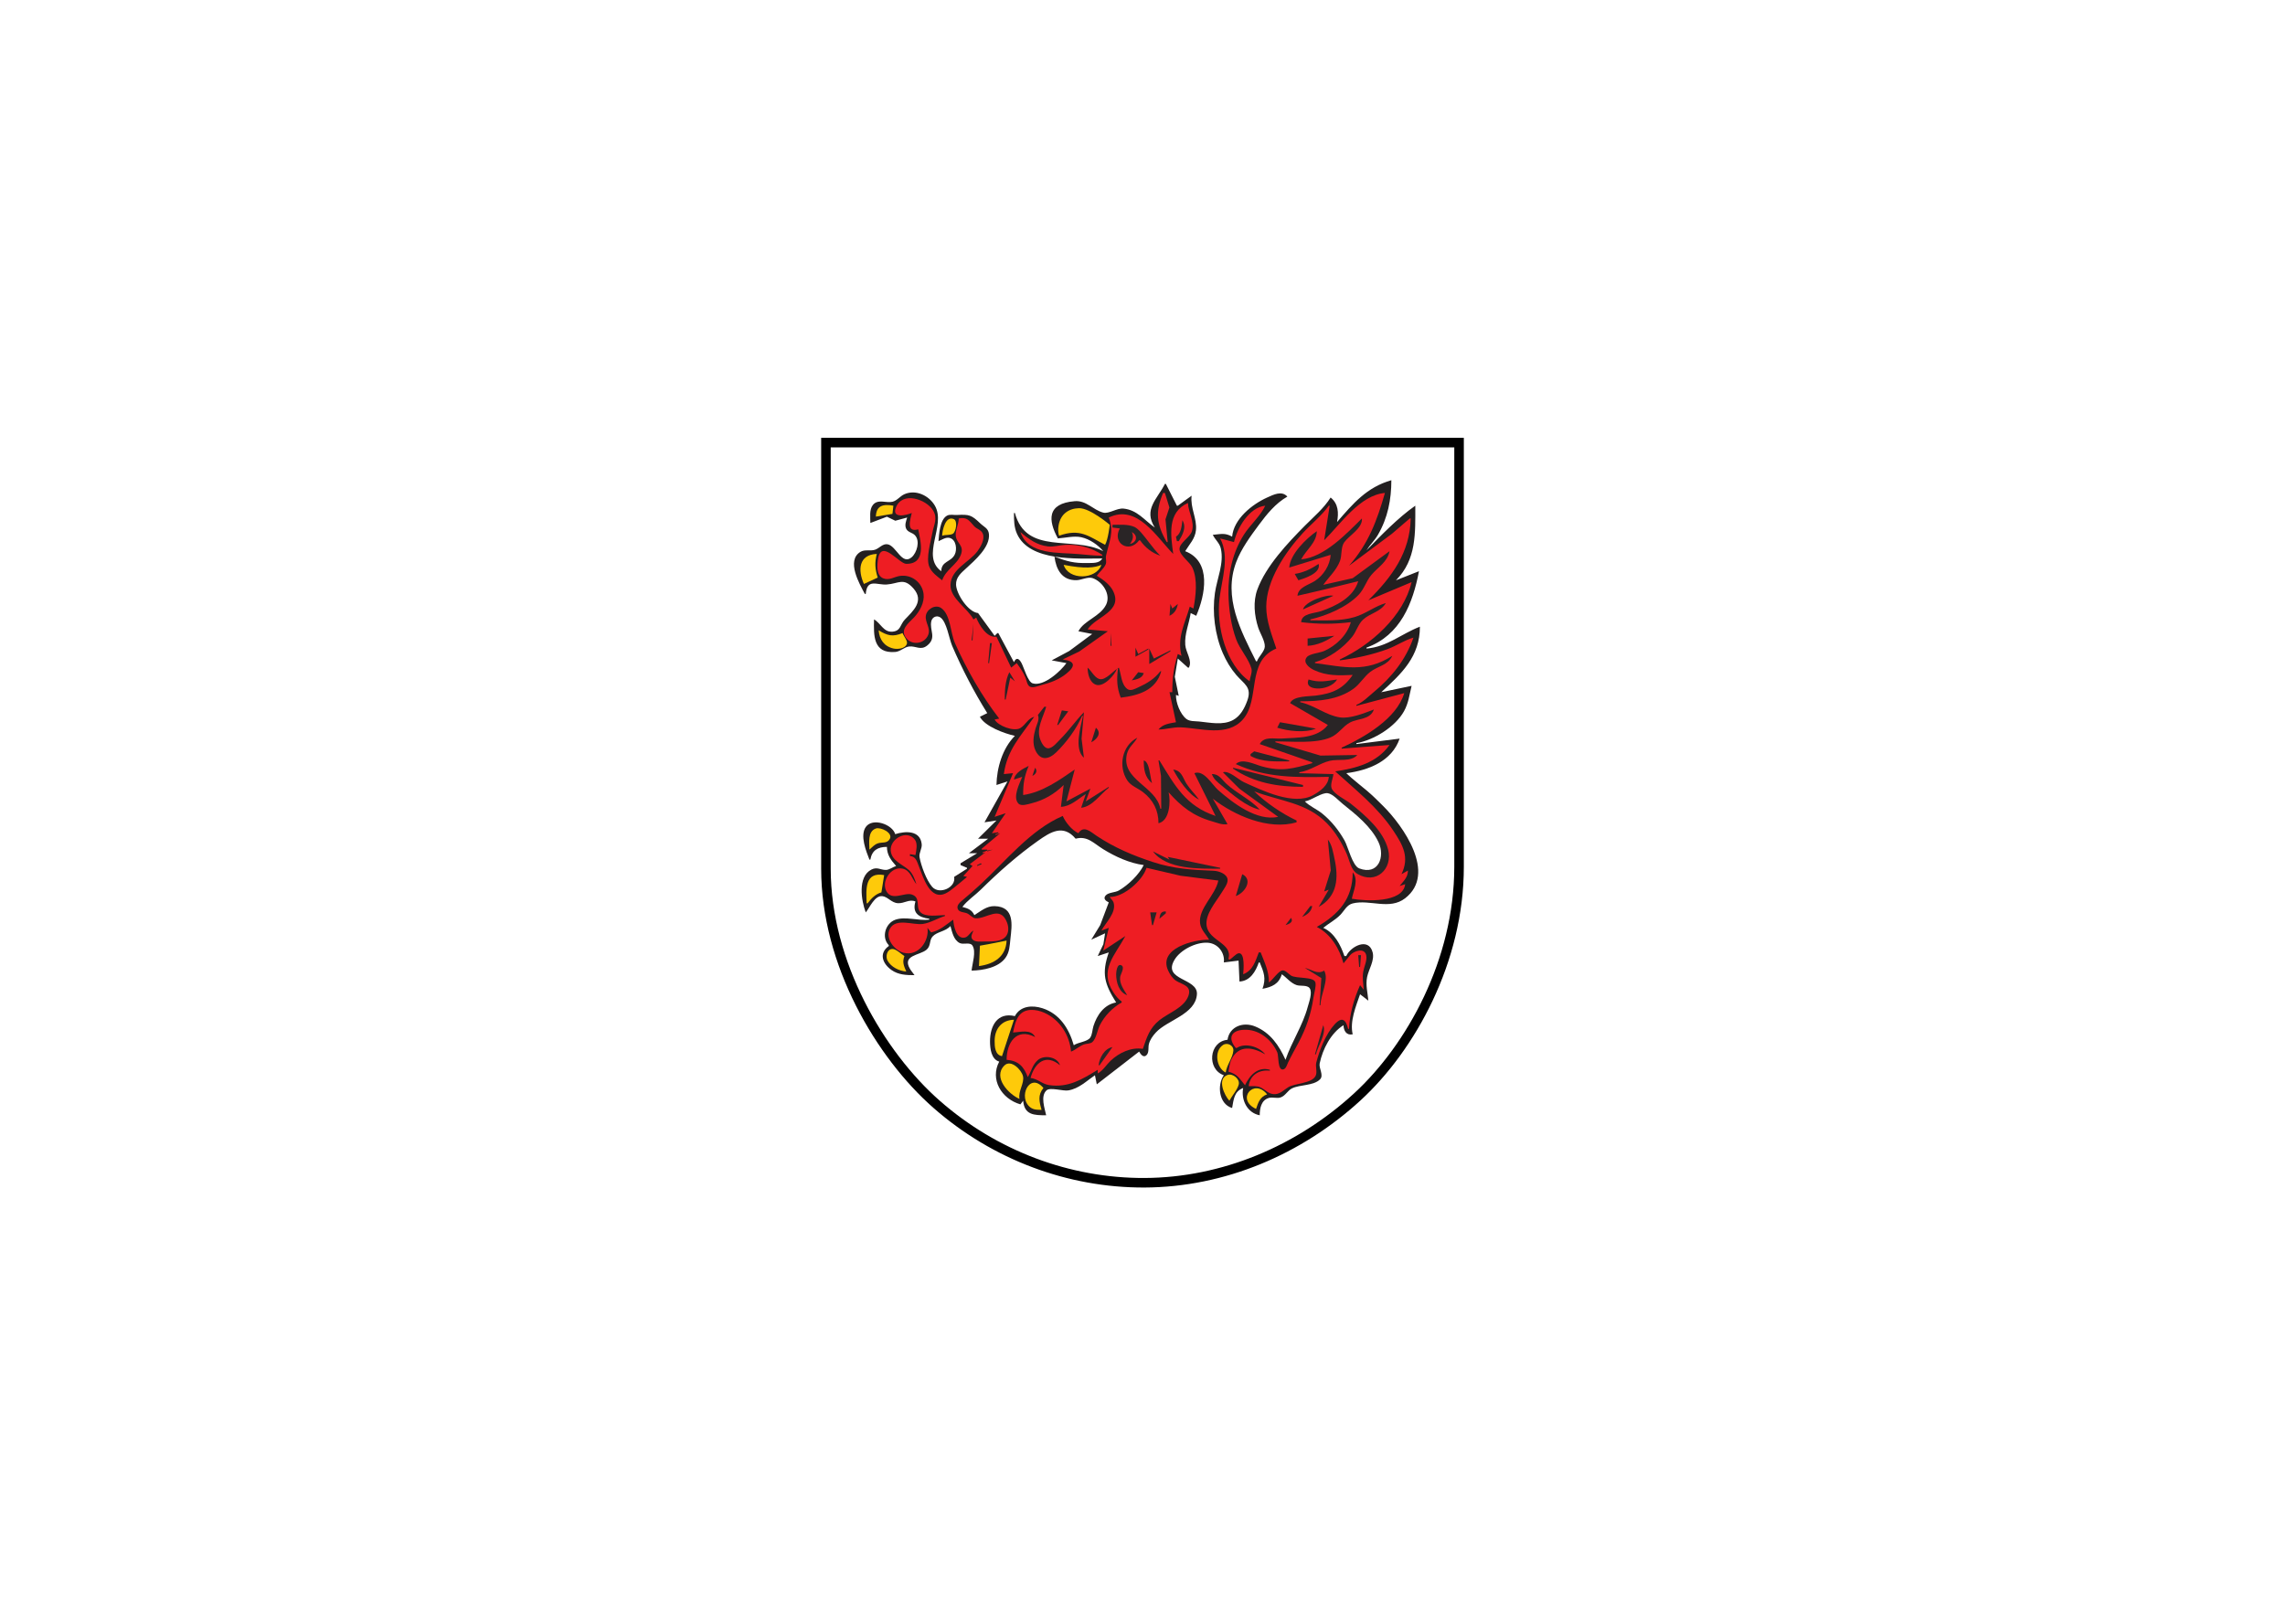 <?xml version="1.0" encoding="UTF-8" standalone="no"?>
<svg
   xmlns:dc="http://purl.org/dc/elements/1.1/"
   xmlns:cc="http://creativecommons.org/ns#"
   xmlns:rdf="http://www.w3.org/1999/02/22-rdf-syntax-ns#"
   xmlns:svg="http://www.w3.org/2000/svg"
   xmlns="http://www.w3.org/2000/svg"
   xmlns:sodipodi="http://sodipodi.sourceforge.net/DTD/sodipodi-0.dtd"
   xmlns:inkscape="http://www.inkscape.org/namespaces/inkscape"
   version="1.1"
   id="svg2"
   width="1920"
   height="1365"
   viewBox="0 0 1920 1365"
   sodipodi:docname="POL_Tczew_flag_1.svg"
   inkscape:version="1.0.1 (3bc2e813f5, 2020-09-07)">
  <defs
     id="defs6">
    <pattern
       id="EMFhbasepattern"
       patternUnits="userSpaceOnUse"
       width="6"
       height="6"
       x="0"
       y="0" />
  </defs>
  <sodipodi:namedview
     pagecolor="#ffffff"
     bordercolor="#666666"
     borderopacity="1"
     objecttolerance="10"
     gridtolerance="10"
     guidetolerance="10"
     inkscape:pageopacity="0"
     inkscape:pageshadow="2"
     inkscape:window-width="1920"
     inkscape:window-height="1001"
     id="namedview4"
     showgrid="false"
     inkscape:zoom="0.31240585"
     inkscape:cx="933.48043"
     inkscape:cy="1104.0314"
     inkscape:window-x="-9"
     inkscape:window-y="-9"
     inkscape:window-maximized="1"
     inkscape:current-layer="g10" />
  <g
     inkscape:groupmode="layer"
     inkscape:label="Image"
     id="g10">
    <rect
       style="opacity:1;fill:#ffffff;stroke-width:4.591;stroke-linecap:round"
       id="rect1246"
       width="1920"
       height="1365"
       x="0"
       y="0" />
    <path
       style="fill:#ffffff;fill-opacity:1;stroke:#000000;stroke-width:8.018;stroke-linecap:butt;stroke-linejoin:miter;stroke-miterlimit:4;stroke-dasharray:none;stroke-opacity:1"
       d="M 694.009,371.949 H 1225.991 v 356.39 c 0,79.01 -40.278,151.922 -85.605,193.522 -48.797,44.784 -112.546,71.783 -178.621,72.068 -63.591,0.274 -125.935,-23.076 -174.725,-65.872 -47.311,-41.5 -93.032,-118.544 -93.032,-198.069 z"
       id="path841"
       sodipodi:nodetypes="ccsssssc" />
    <path
       style="fill:#231f20;fill-opacity:1;stroke:none;stroke-width:0.769"
       d="m 1123.486,438.726 c 1.449,-7.712 1.158,-15.35 -5.415,-20.644 -5.7,9.128 -14.114,16.093 -21.646,23.702 -14.545,14.692 -32.653,33.88 -39.895,53.522 -3.758,10.189 -2.583,21.938 0.702,32.113 1.48,4.583 5.812,11.278 5.53,16.056 -0.234,3.965 -5.173,8.252 -6.569,12.233 h -0.773 c -12.847,-25.637 -27.813,-53.717 -16.677,-83.34 4.223,-11.235 11.972,-21.751 19.088,-31.348 6.629,-8.942 14.012,-18.087 23.888,-23.702 -4.668,-5.228 -11.604,-1.657 -17.017,0.786 -12.716,5.741 -28.089,18.1 -29.392,32.855 -6.12,-3.453 -9.638,-2.062 -16.243,-1.529 1.948,4.133 5.686,6.839 6.737,11.469 2.85,12.559 -3.182,25.178 -4.958,37.465 -2.374,16.429 0,35.16 6.631,50.463 2.869,6.623 6.553,12.847 11.267,18.349 6.535,7.63 13.359,10.202 9.375,21.409 -2.273,6.396 -5.78,13.128 -12.035,16.502 -8.6,4.638 -19.424,2.122 -28.619,1.213 -3.354,-0.332 -7.758,0.051 -10.574,-2.117 -5.212,-4.011 -8.962,-13.835 -8.763,-20.185 l 2.32,0.765 -3.307,-16.056 2.533,-15.292 8.508,7.646 h 0.773 c 3.181,-5.991 -2.551,-12.73 -3.024,-19.115 -0.693,-9.349 3.226,-17.722 4.571,-26.76 l 4.641,2.294 c 7.449,-17.113 13.305,-45.638 -9.282,-54.286 3.61,-5.899 8.282,-10.43 9.047,-17.585 1.048,-9.802 -4.916,-18.967 -3.632,-29.054 l -11.602,8.41 h -0.774 l -9.282,-18.35 h -0.773 c -6.524,12.949 -18.269,21.466 -8.508,36.7 -8.806,-6.132 -14.651,-14.741 -26.299,-15.923 -5.585,-0.567 -12.207,4.608 -17.017,3.381 -8.617,-2.197 -14.103,-10.401 -23.978,-9.601 -11.656,0.945 -17.521,4.9 -19.087,10.942 -1.389,5.357 0.602,12.355 4.933,20.349 6.465,-0.455 13.523,-2.337 19.662,-0.99 7.07,1.551 14.17,6.514 18.47,11.721 -25.405,-13.21 -64.576,3.66 -74.254,-32.113 h -0.773 c 0,6.137 7.3e-4,11.853 2.59,17.585 10.586,23.44 50.265,20.644 71.664,20.644 -2.525,4.286 -7.913,3.724 -12.376,3.834 -11.563,0.284 -17.157,-1.365 -27.845,-5.364 1.366,10.63 6.169,20.083 18.564,19.781 4.021,-0.098 9.682,-3.056 13.477,-1.734 8.652,3.014 15.595,13.968 11.274,22.477 -5.056,9.953 -18.472,13.018 -23.205,22.173 l 11.602,2.294 -19.337,14.329 -14.696,7.844 12.376,2.294 c -4.633,6.502 -18.931,19.951 -28.445,16.991 -3.921,-1.22 -7.369,-13.402 -9.268,-16.988 -1.99,-3.758 -4.405,-5.349 -6.376,-0.768 L 838.844,532.005 h -0.774 l -2.32,2.294 -13.923,-19.115 c -8.284,-0.784 -18.135,-15.851 -18.482,-23.702 -0.278,-6.301 4.18,-9.914 8.426,-13.831 7.199,-6.64 20.435,-17.942 19.179,-28.986 -0.546,-4.805 -4.149,-5.841 -7.213,-8.789 -7.439,-7.155 -9.353,-7.679 -19.701,-7.114 -2.722,0.148 -5.889,-0.791 -8.405,0.632 -5.872,3.32 -6.596,15.517 -7.064,21.387 2.829,-1.116 6.001,-3.47 9.212,-2.785 5.736,1.225 6.649,9.949 4.357,14.221 -3.403,6.343 -11.039,5.232 -11.249,13.795 -17.523,-12.788 4.357,-38.332 -5.322,-55.05 -4.953,-8.553 -16.041,-13.86 -25.618,-9.662 -3.627,1.59 -6.191,5.447 -10.055,6.357 -5.312,1.252 -12.247,-2.589 -16.454,2.714 -3.113,3.925 -2.11,10.472 -2.11,15.117 l 13.911,-5.274 7.054,3.383 9.975,-2.697 c -0.917,2.86 -2.196,6.16 -0.972,9.133 1.395,3.387 5.226,3.36 7.497,5.776 4.53,4.818 1.665,14.662 -2.739,18.469 -8.231,7.114 -12.839,-9.411 -20.099,-10.851 -4.264,-0.846 -7.066,3.386 -10.76,4.567 -4.043,1.291 -8.529,-0.529 -12.342,1.852 -11.905,7.433 -0.636,26.881 3.834,35.279 h 0.773 c 1.108,-13.279 9.264,-7.321 17.79,-7.945 9.99,-0.731 13.99,-6.124 22.319,3.36 9.365,10.663 -0.529,19.011 -7.319,26.167 -3.977,4.191 -3.262,9.559 -10.36,10.122 -7.6,0.603 -9.883,-7.277 -15.47,-10.297 -0.273,13.095 -1.02,28.854 17.79,27.353 4.384,-0.349 7.499,-4.093 11.602,-4.58 5.794,-0.688 9.789,3.633 15.397,-0.921 8.017,-6.509 1.657,-12.76 3.336,-20.32 0.771,-3.47 4.468,-5.232 7.52,-3.256 5.442,3.525 7.417,17.936 9.985,23.896 8.447,19.6 18.207,38.46 29.508,56.579 l -6.188,3.058 c 4.249,8.222 20.695,14.066 29.392,16.056 -10.427,10.531 -15.165,26.707 -15.47,41.288 l 9.282,-3.058 -19.337,34.406 10.055,-1.529 -15.47,15.292 h 8.508 l -16.243,12.233 h 6.961 l -13.923,8.41 v 1.529 l 5.414,2.294 v 0.765 l -10.829,6.881 c 1.879,8.832 -12.353,15.263 -18.39,8.396 -4.914,-5.59 -9.338,-17.726 -10.666,-24.999 -0.64,-3.505 2.216,-7.165 1.829,-10.922 -1.214,-11.809 -13.839,-11.06 -22.276,-8.41 -2.337,-8.208 -19.016,-14.185 -24.744,-5.972 -5.001,7.17 0.319,20.277 3.087,27.381 h 0.773 c 1.376,-7.868 6.291,-10.684 13.923,-10.704 0.061,6.778 3.351,11.08 7.735,16.056 -2.74,0.797 -5.674,3.264 -8.508,3.302 -4.766,0.063 -7.367,-2.821 -12.345,-0.244 -11.632,6.023 -8.425,26.099 -4.671,35.935 3.333,-3.935 7.388,-14.275 13.892,-13.643 4.628,0.45 7.702,5.652 13.18,5.916 5.498,0.265 9.448,-3.642 14.696,-1.449 -2.888,9.657 2.64,13.383 11.602,14.527 v 0.765 c -9.088,1.142 -20.152,-2.985 -28.618,0.102 -8.31,3.03 -11.732,14.844 -5.415,21.307 v 0.765 c -8.49,6.058 -5.308,14.773 2.32,20.156 5.787,4.083 12.529,4.311 19.337,4.311 -1.24,-1.8 -2.757,-3.469 -3.864,-5.354 -6.735,-11.47 7.939,-11.187 13.776,-15.893 4.045,-3.262 2.307,-7.991 5.25,-11.238 3.704,-4.084 10.837,-4.129 15.003,-8.803 1.425,4.964 2.634,11.697 7.766,14.284 3.09,1.558 8.612,-0.967 10.659,2.019 3.481,5.075 -0.187,15.553 -0.635,21.162 9.617,-0.197 22.515,-2.503 28.446,-10.734 3.519,-4.884 3.55,-10.336 4.175,-16.026 1.245,-11.333 3.839,-26.948 -13.284,-27.426 -6.757,-0.189 -11.649,4.243 -17.017,7.546 -2.127,-4.467 -5.468,-5.692 -10.055,-6.881 4.08,-5.477 10.562,-9.676 15.47,-14.527 14.893,-14.722 30.812,-28.795 47.956,-40.96 10.668,-7.569 21.334,-14.23 31.713,-1.856 9.924,-2.615 15.069,3.844 23.205,8.85 10.159,6.252 22.067,11.729 34.033,13.323 -4.123,8.182 -12.927,16.702 -20.884,21.337 -3.163,1.843 -8.777,1.513 -11.132,4.224 -2.365,2.723 0.274,4.683 2.624,5.788 l -7.203,19.115 -7.493,12.233 11.602,-5.352 -1.433,9.175 -4.755,9.94 9.282,-3.058 c -6.095,17.81 -3.662,26.273 6.188,42.052 -10.231,1.804 -16.167,10.727 -19.069,19.879 -0.941,2.971 -0.935,7.111 -2.716,9.708 -2.345,3.419 -10.181,3.827 -13.796,6.348 -3.963,-13.803 -11.728,-26.374 -26.298,-31.073 -8.558,-2.761 -18.621,-2.054 -23.205,6.606 -14.903,-3.507 -20.945,8.534 -20.883,21.408 0.028,5.959 1.054,14.922 7.734,16.821 -7.904,14.93 1.776,31.278 17.79,35.935 l 2.32,-3.058 c 0.996,12.04 9.185,12.233 19.337,12.233 -1.193,-5.721 -5.049,-16.217 0.397,-21.025 3,-2.648 13.793,0.854 18.167,0.132 9.03,-1.49 15.23,-7.881 22.431,-12.749 l 1.547,7.646 35.58,-27.525 c 1.198,2.207 3.779,5.753 6.387,2.801 2.046,-2.317 1.105,-6.13 1.757,-8.917 0.888,-3.796 3.313,-7.092 5.913,-9.937 9.539,-10.437 33.402,-15.223 34.495,-32.116 0.898,-13.872 -29.372,-11.424 -18.786,-29.054 4.915,-8.186 17.689,-14.708 27.472,-14.286 9.311,0.401 14.968,8.901 13.923,16.58 l 12.376,-1.529 0.773,17.585 c 8.969,-0.461 13.611,-8.414 16.243,-16.056 h 0.773 c 3.512,8.461 5.497,13.327 2.321,22.173 7.922,-1.519 13.79,-3.995 16.243,-12.233 4.216,2.936 7.359,7.368 12.376,9.092 3.127,1.075 8.896,-0.294 11.004,2.62 2.588,3.577 -0.619,12.015 -1.633,15.813 -4.128,15.461 -13.473,29.209 -18.653,44.346 -5.405,-11.994 -12.664,-22.759 -25.525,-28.024 -9.957,-4.076 -21.49,-0.065 -23.204,11.203 -15.743,1.594 -17.482,24.848 -3.094,29.819 -5.779,8.094 -4.271,24.266 6.961,27.525 1.328,-7.045 1.577,-13.862 9.282,-16.821 -1.835,9.771 3.162,20.879 13.923,22.938 0,-5.649 1.156,-12.726 7.735,-14.594 3.256,-0.924 6.752,0.749 10.055,-0.5 3.933,-1.488 5.64,-5.708 9.312,-7.514 6.681,-3.286 18.175,-2.071 23.582,-7.602 3.36,-3.438 -1.159,-9.229 -0.305,-13.37 2.467,-11.959 9.406,-25.557 20.008,-32.113 0.154,4.686 2.478,8.79 7.735,7.646 -2.587,-10.865 2.716,-23.48 6.188,-33.642 l 6.961,5.352 c -0.542,-6.731 -2.445,-13.066 -1.032,-19.879 1.354,-6.53 6.387,-13.798 4.653,-20.643 -3.327,-13.133 -18.759,-4.941 -22.185,3.058 h -1.547 c -3.159,-9.229 -8.32,-19.53 -17.79,-23.702 4.679,-3.829 10.1,-6.543 14.357,-10.923 3.33,-3.426 5.395,-8.371 10.396,-9.615 14.34,-3.566 30.931,5.863 44.076,-4.336 26.857,-20.838 -1.892,-61.086 -18.552,-77.581 -4.295,-4.253 -8.532,-8.527 -13.149,-12.441 -5.922,-5.019 -12.154,-9.752 -17.79,-15.085 18.787,-2.398 38.299,-10.002 44.862,-29.054 l -36.354,4.588 v -0.765 c 14.791,-2.518 32.729,-13.787 39.98,-26.761 3.845,-6.881 4.609,-13.937 6.429,-21.408 l -25.525,5.352 c 17.424,-15.865 32.483,-30.128 32.486,-55.05 -15.585,5.926 -27.134,16.919 -44.862,18.35 v -0.765 c 28.619,-10.358 38.972,-37.381 44.088,-64.225 l -19.337,7.646 c 17.4,-17.563 16.243,-39.81 16.243,-62.696 -14.347,9.99 -28.768,24.941 -40.994,37.465 2.897,-4.578 6.885,-8.293 9.615,-12.998 8.257,-14.227 11.269,-29.585 11.269,-45.875 -20.663,5.884 -32.296,19.712 -45.635,35.171 z"
       id="path12"
       sodipodi:nodetypes="ccccssccccccccccccsccccccccccccccccccccscsscscccccccccccccccccccccccccccccccccscsccccsccccccccccccccccccccccccccccccccccccccccccccccccccccccscccccccccccccscccccccccccccccccccscccccccccccccccccccccccsccsccccccccccccccscccccccscccccccccccccccccc" />
    <path
       style="fill:#ed2026;stroke:none;stroke-width:0.769"
       d="m 977.297,414.259 c -6.599,15.689 -5.672,26.442 3.094,41.288 h 0.773 l -1.842,-19.115 3.286,-9.94 -3.764,-12.233 z"
       id="path16"
       sodipodi:nodetypes="ccccccc" />
    <path
       style="fill:#ee1d23;fill-opacity:1;stroke:none;stroke-width:0.769"
       d="m 1112.657,454.018 4.641,-29.054 h -0.774 c -6.108,8.572 -14.849,15.4 -21.966,23.156 -14.508,15.813 -30.57,39.577 -30.57,61.713 0,12.267 4.675,23.73 8.447,35.171 -25.562,10.699 -13.203,42.625 -28.1,59.607 -13.062,14.89 -35.546,7.228 -52.343,6.601 -6.325,-0.236 -12.308,1.788 -18.564,1.84 3.671,-4.591 9.194,-5.092 14.696,-6.117 l -5.414,-25.231 h 2.32 c 0,-12.336 1.21,-20.336 4.641,-32.113 l 3.094,1.529 c -3.813,-15.647 2.761,-26.764 6.961,-41.288 l 3.094,1.529 c 1.962,-10.449 3.743,-24.456 -0.92,-34.406 -2.284,-4.874 -10.374,-9.935 -10.783,-15.292 -0.402,-5.272 8.835,-10.071 10.427,-15.292 2.427,-7.954 -3.018,-15.837 -3.365,-23.702 -17.724,8.026 -14.391,27.133 -12.376,42.817 -13.897,-14.036 -30.239,-42.15 -54.144,-30.583 4.78,12.27 0.185,20.401 -2.302,32.113 -0.573,2.698 0.86,4.976 -0.473,7.646 -1.733,3.47 -5.045,6.036 -7.28,9.175 3.003,1.862 5.917,3.759 8.497,6.185 1.9,1.787 3.679,3.739 4.905,6.048 9.43,17.77 -14.514,22.088 -21.136,32.877 l 17.017,1.529 -23.978,16.988 -13.923,6.714 c 10.212,1.359 11.226,5.289 3.094,11.878 -6.143,4.978 -13.279,7.633 -20.884,9.619 -2.589,0.676 -7.266,2.74 -9.821,1.35 -2.35,-1.278 -2.76,-5.308 -3.679,-7.556 -1.831,-4.477 -4.558,-8.332 -7.384,-12.233 l -4.641,3.823 -12.376,-25.996 c -7.956,1.24 -14.483,-9.774 -17.017,-16.056 l -2.32,1.529 c -4.897,-9.482 -19.596,-17.631 -19.291,-29.054 0.35,-13.142 15.723,-18.933 22.685,-28.29 2.661,-3.577 6.28,-9.952 4.538,-14.523 -1.378,-3.615 -4.967,-3.89 -7.31,-6.448 -4.394,-4.798 -5.73,-7.867 -12.997,-6.554 0,4.81 -2.949,10.078 -2.504,14.524 0.668,6.671 7.377,8.029 4.272,16.059 -3.254,8.417 -12.5,12.145 -15.69,21.408 -4.085,-3.255 -8.826,-6.444 -10.825,-11.469 -2.924,-7.352 1.23,-20.679 2.571,-28.29 1.231,-6.994 4.813,-12.174 0.526,-19.114 -5.709,-9.241 -25.748,-16.155 -31.146,-2.291 -3.68,9.451 8.621,6.595 13.349,4.585 -1.307,5.583 -4.975,16.677 5.414,13.763 1.972,10.056 7.122,29.097 -10.055,28.988 -5.953,-0.038 -20.727,-20.879 -23.635,-4.52 -0.935,5.26 -1.739,14.301 4.312,16.706 5.02,1.996 9.103,-1.302 13.908,-2.017 9.788,-1.457 18.744,5.321 19.967,15.129 0.886,7.104 -3.216,14.618 -7.992,19.716 -4.453,4.754 -12.554,10.301 -6.326,17.706 5.124,6.091 15.315,4.354 18.213,-3.017 2.248,-5.715 -2.757,-10.442 -1.997,-16.056 0.753,-5.564 8.033,-9.915 12.93,-6.485 7.936,5.558 7.679,20.859 11.507,29.423 9.797,21.92 22.434,44.428 37.234,63.461 l -3.868,0.765 c 2.59,5.205 16.204,10.518 21.646,7.173 4.499,-2.765 6.199,-7.965 11.614,-9.467 -11.282,16.31 -22.722,27.591 -25.525,48.169 l 7.735,-0.765 -15.47,36.7 9.282,-3.058 -11.602,16.821 5.414,-0.765 v 0.765 l -2.32,0.765 v 0.765 l 3.867,-1.529 -15.47,12.998 v 0.765 h 4.641 v 0.765 l -3.867,1.529 v 0.765 l 2.32,-0.765 -13.149,9.94 2.32,1.529 -7.735,8.41 3.094,0.765 c -3.545,3.059 -7.175,6.043 -10.829,8.975 -2.179,1.749 -4.434,3.551 -6.961,4.788 -13.526,6.62 -19.163,-14.106 -22.74,-22.938 -1.641,-4.052 -2.509,-8.024 -7.425,-8.41 v -1.529 l 4.641,0.765 c 0.701,-3.73 2.01,-9.566 -0.466,-12.888 -6.738,-9.034 -21.064,-0.68 -20.325,9.065 0.651,8.586 9.748,11.546 15.212,16.376 3.187,2.817 5.194,7.938 6.353,11.914 -3.762,-4.607 -4.887,-11.611 -11.602,-13.079 -9.745,-2.131 -18.179,10.745 -13.587,19.033 4.7,8.484 15.102,0.669 21.322,2.727 7.794,2.578 2.984,10.391 7.207,14.808 4.323,4.523 14.919,2.507 20.638,2.507 v 0.765 c -6.335,1.803 -11.937,5.708 -18.564,6.652 -8.121,1.158 -22.618,-5.395 -27.707,4.085 -4.251,7.918 3.814,18.124 11.464,20.112 12.939,3.362 21.883,-10.555 20.111,-20.909 l 3.094,3.823 c 7.848,-1.795 12.217,-6.289 18.564,-10.704 0.399,4.957 2.33,16.671 9.891,15.015 2.816,-0.617 4.418,-4.523 7.126,-5.84 -0.881,2.152 -2.699,5.083 -0.94,7.253 2.163,2.668 7.201,1.922 10.222,1.922 8.128,7.7e-4 19.37,0.441 19.948,-9.94 0.115,-2.063 -0.299,-4.191 -1.047,-6.116 -5.747,-14.801 -17.087,-2.852 -26.416,-3.447 -2.642,-0.168 -4.765,-3.2 -7.182,-4.196 -2.556,-1.053 -6.838,-0.714 -7.85,-3.928 -0.814,-2.585 1.431,-4.877 3.243,-6.384 5.593,-4.652 10.854,-9.271 16.21,-14.227 20.935,-19.371 41.896,-45.784 68.839,-57.275 2.415,5.529 7.631,11.869 13.149,14.527 4.468,-7.065 10.392,-1.07 15.47,2.293 14.954,9.903 30.146,16.326 47.182,21.919 17.386,5.708 33.114,6.645 51.05,7.337 4.195,0.162 11.251,2.504 11.677,7.448 0.301,3.497 -3.149,7.848 -4.871,10.701 -4.73,7.839 -14.362,18.478 -12.736,28.29 2.107,12.718 22.052,14.312 18.306,27.525 l 0.774,0.765 c 2.564,-1.139 5.302,-5.066 7.843,-5.412 5.499,-0.75 4.091,14.543 3.759,17.646 8.231,-3.152 10.256,-10.937 13.149,-18.35 h 1.547 c 3.403,8.669 6.962,15.773 6.962,25.231 3.232,-2.131 7.835,-9.555 11.343,-10.119 2.341,-0.375 5.392,3.203 7.221,4.339 4.495,2.792 19.169,0.653 20.483,5.822 0.786,3.09 -1.23,9.628 -1.71,12.955 -1.918,13.299 -6.071,25.578 -12.416,37.465 -2.986,5.595 -6.101,11.098 -8.847,16.821 -0.845,1.76 -1.691,5.163 -3.868,5.764 -5.099,1.408 -3.923,-11.317 -5.151,-14.175 -4.339,-10.099 -14.229,-18.578 -25.618,-19.085 -11.774,-0.524 -17.222,5.683 -9.282,15.262 h 0.773 c 7.169,-4.677 18.889,-1.057 23.978,5.352 -10.513,-6.042 -22.364,-8.341 -28.58,4.588 -1.49,3.098 -1.557,6.646 -2.359,9.94 7.986,2.405 8.852,5.419 13.923,11.469 3.831,-8.345 10.841,-15.938 20.884,-12.998 v 0.765 c -8.838,-1.08 -16.81,3.594 -17.79,12.998 3.336,0 6.974,-0.394 10.055,1.113 4.268,2.087 7.118,6.033 12.376,5.594 4.384,-0.367 7.283,-3.702 10.829,-5.835 5.846,-3.516 19.526,-3.006 22.928,-9.445 1.693,-3.204 -0.306,-7.735 0.619,-11.306 2.715,-10.485 7.95,-23.952 15.379,-32.042 6.545,-7.127 9.567,-3.563 11.35,3.752 h 0.773 c 0.544,-12.523 4.161,-25.279 9.282,-36.7 l 3.094,3.823 c -0.408,-5.104 -1.325,-10.165 -0.415,-15.292 0.735,-4.138 3.472,-9.56 2.478,-13.748 -1.59,-6.693 -10.571,-3.429 -13.565,0.066 -1.901,2.219 -3.587,4.599 -5.515,6.801 -3.41,-12.326 -10.575,-24.601 -22.431,-30.583 18.541,-10.697 30.166,-23.763 30.166,-45.875 5.233,6.178 0.709,15.092 -0.774,22.173 11.356,2.084 43.061,3.746 44.862,-12.233 l -4.641,1.529 c 3.42,-4.438 6.891,-7.128 6.961,-12.998 l -5.414,3.058 c 6.796,-14.179 1.395,-24.229 -6.965,-36.7 -13.242,-19.757 -31.309,-33.84 -48.726,-49.698 17.482,-2.541 34.877,-7.076 45.636,-22.173 l -40.221,3.058 v -0.765 c 19.264,-8.901 46.192,-24.354 52.597,-45.875 l -40.221,10.704 v -0.765 c 5.602,-2.344 10.075,-7.071 14.696,-10.892 14.932,-12.349 26.931,-27.309 33.26,-45.687 -7.46,2.129 -14.305,6.882 -21.657,9.615 -12.575,4.672 -26.909,7.8 -40.221,9.5 v -0.765 c 26.186,-12.099 53.419,-36.223 60.332,-64.99 l -36.354,15.292 c 19.72,-19.493 34.98,-40.034 35.58,-68.813 h -0.773 l -14.918,12.822 -36.133,26.936 c 16.313,-18.46 23.549,-37.945 30.166,-61.167 -20.979,1.811 -37.379,26.216 -51.05,39.758 z"
       id="path20"
       sodipodi:nodetypes="ccccscccccccccccccccccccccccccccccccccccccccccccccccccccscccccccccccccccccccccccccccccccccsscccccccccssccccsccccscccccccscccccccscccccccccccccccscccccscccccsccccsccccsscccccccccccccccccscccccccccccsc" />
    <path
       style="fill:#feca0a;fill-opacity:1;stroke:none;stroke-width:0.769"
       d="m 735.97,434.138 13.923,-2.294 0.773,-6.881 c -8.223,-1.509 -14.47,-0.337 -14.696,9.175 z"
       id="path24"
       sodipodi:nodetypes="cccc" />
    <path
       style="fill:#ee1d23;fill-opacity:1;stroke:none;stroke-width:0.769"
       d="m 1036.856,455.547 -11.602,-3.058 c 8.22,15.526 1.413,34.044 -0.553,50.463 -2.77,23.132 5.282,55.636 25.305,69.577 0.274,-3.314 2.406,-7.479 1.517,-10.704 -2.254,-8.178 -9.712,-16.113 -12.782,-24.467 -4.394,-11.956 -6.261,-25.562 -6.513,-38.229 -0.347,-17.41 3.531,-34.877 12.893,-49.698 5.263,-8.331 13.92,-15.692 18.035,-24.467 -13.693,1.47 -23.521,18.714 -26.298,30.583 z"
       id="path28"
       sodipodi:nodetypes="ccccccsccc" />
    <path
       style="fill:#feca0a;fill-opacity:1;stroke:none;stroke-width:0.769"
       d="m 889.894,450.195 c 17.763,-6.348 24.898,0.493 38.674,7.646 2.548,-4.474 3.928,-16.82 3.928,-16.82 0,0 -16.532,-14.137 -25.829,-13.959 -8.243,0.158 -15.612,4.618 -17.207,14.723 -0.459,2.912 -0.407,5.6 0.434,8.41 z"
       id="path32"
       sodipodi:nodetypes="cccscc" />
    <path
       style="fill:#feca0a;fill-opacity:1;stroke:none;stroke-width:0.769"
       d="m 791.661,450.195 c 2.643,-0.945 6.739,-0.326 8.947,-1.619 2.71,-1.587 4.241,-10.816 0.863,-12.326 -7.123,-3.183 -9.72,9.656 -9.809,13.945 z"
       id="path36"
       sodipodi:nodetypes="cccc" />
    <path
       style="fill:#a4a3a3;stroke:none;stroke-width:0.769"
       d="m 801.716,435.668 0.774,0.765 -0.774,-0.765 m 160.111,0 0.773,0.765 -0.773,-0.765 m 79.669,0 0.773,0.765 -0.773,-0.765 m 19.337,0 0.773,0.765 -0.773,-0.765 m 40.994,0 0.774,0.765 z"
       id="path38"
       sodipodi:nodetypes="ccccccccccccccc" />
    <path
       style="fill:#2a2526;stroke:none;stroke-width:0.769"
       d="m 1144.37,435.668 c -12.904,12.72 -31.576,32.715 -51.05,34.406 4.232,-8.109 12.938,-13.956 13.149,-23.702 -9.059,6.308 -22.18,19.076 -23.205,30.583 l 34.807,-10.704 c -0.452,8.606 -5.994,17.298 -13.149,21.909 -5.283,3.405 -14.149,5.385 -14.696,12.497 l 20.884,-4.854 30.166,-7.379 c -4.065,13.655 -18.435,20.663 -30.939,25.065 -5.979,2.105 -16.591,1.752 -17.017,9.342 14.177,1.771 27.606,1.771 41.768,0 -3.174,10.889 -12.141,19.596 -22.431,24.228 -3.578,1.61 -12.35,2.256 -14.675,5.276 -3.63,4.713 2.581,9.088 6.166,10.774 10.758,5.057 21.016,4.555 32.486,4.068 -8.035,11.772 -16.993,15.557 -30.939,17.37 -5.798,0.754 -19.173,0.164 -21.658,6.332 l 31.713,18.35 c -8.954,11.538 -25.543,10.512 -38.674,11.4 -6.624,0.449 -14.873,-2.148 -18.564,4.656 l 44.089,15.292 v 0.765 c -16.151,4.564 -25.712,7.358 -42.541,2.616 -6.062,-1.708 -16.458,-7.1 -21.658,-1.851 25.201,11.65 51.26,11.252 78.122,10.704 -0.401,7.235 -7.187,12.067 -13.149,15.387 -16.251,9.05 -42.815,-3.915 -58.011,-10.82 -5.018,-2.28 -12.527,-10.091 -17.79,-8.389 l 13.922,13.849 32.486,23.616 c -17.959,3.86 -37.966,-11.658 -50.277,-22.391 -5.302,-4.623 -12.096,-17.395 -20.11,-14.309 l 17.79,35.936 c -25.279,-8.506 -34.138,-25.572 -47.182,-46.64 h -0.773 l 2.099,12.998 0.221,27.525 h -0.774 c -3.45,-18.901 -33.111,-24.11 -28.092,-45.875 1.374,-5.96 6.049,-8.751 8.755,-13.763 -12.902,6.634 -16.209,24.128 -8.405,35.924 3.046,4.602 8.772,6.435 13.046,9.706 8.757,6.703 13.148,15.451 13.149,26.241 9.516,-1.989 10.317,-18.488 8.508,-25.996 10.57,11.959 20.745,19.935 36.354,24.359 4.198,1.19 8.804,3.297 13.149,2.402 l -12.376,-21.408 c 17.938,14.061 46.784,26.776 70.387,19.879 v -1.529 c -12.308,-5.755 -25.866,-15.063 -35.58,-24.467 21.642,8.3 43.958,9.249 61.075,26.764 7.191,7.358 12.66,16.626 16.717,25.993 2.316,5.349 3.519,13.361 8.853,16.543 15.757,9.4 29.958,-4.298 25.887,-20.366 -4.007,-15.818 -19.073,-28.707 -31.315,-38.527 -4.255,-3.413 -13.894,-7.784 -16.09,-12.772 -1.477,-3.355 1.102,-8.632 1.394,-12.162 l -28.619,-0.765 v -0.765 c 9.392,-1.371 16.685,-7.475 25.525,-9.62 7.285,-1.767 17.779,1.175 23.204,-4.907 l -30.939,0.513 -37.901,-11.217 v -0.765 c 13.839,0 33.558,2.161 46.409,-3.317 6.738,-2.872 10.182,-9.286 16.273,-12.508 6.916,-3.657 17.046,-2.193 20.08,-10.936 -7.965,3.037 -19.966,7.952 -28.619,6.63 -11.799,-1.805 -21.592,-10.334 -33.26,-12.746 v -0.765 c 15.475,0 31.977,-1.249 44.862,-10.646 5.476,-3.994 8.741,-10.086 13.993,-14.098 6.348,-4.849 14.903,-5.583 18.494,-13.485 -22.342,14.412 -40.501,9.374 -64.973,6.117 v -0.765 c 11.748,-3.346 23.81,-11.981 31.312,-21.408 3.454,-4.34 4.981,-10.517 9.012,-14.276 6.12,-5.707 14.718,-6.355 19.234,-14.014 -9.155,2.662 -17.011,9.046 -26.299,11.798 -11.962,3.544 -24.812,2.73 -37.127,2.73 v -0.765 c 13.809,-3.159 30.885,-10.421 40.655,-20.774 4.716,-4.997 6.31,-11.583 10.649,-16.679 5.497,-6.456 13.576,-10.912 15.215,-19.891 l -30.939,22.699 -24.752,5.591 c 4.82,-6.766 10.835,-11.936 13.979,-19.879 1.895,-4.786 0.646,-11.657 3.611,-15.838 4.097,-5.777 15.678,-11.943 14.896,-20.098 z"
       id="path40"
       sodipodi:nodetypes="ccccccccccccccccccccccccccccccccccccccccccsccsccccccccsccccccccccsccccccccccsccccccccccccc" />
    <path
       style="fill:#2a2526;stroke:none;stroke-width:0.769"
       d="m 993.54,437.197 c -0.603,4.61 -1.025,11.254 -5.414,13.763 l 0.773,3.823 h 1.547 c 3.236,-5.319 6.752,-11.548 3.094,-17.585 z"
       id="path44"
       sodipodi:nodetypes="ccccc" />
    <path
       style="fill:#2a2526;stroke:none;stroke-width:0.769"
       d="m 934.756,441.02 v 2.294 l 6.188,0.765 c -6.8,12.219 7.722,21.477 16.243,9.94 h 0.773 c 4.249,6.127 9.893,10.596 17.017,12.998 -3.358,-3.276 -6.529,-7.329 -9.511,-11.201 -4.495,-5.838 -8.558,-11.262 -12.177,-12.985 -5.534,-2.482 -12.617,-1.81 -18.533,-1.81 z"
       id="path48"
       sodipodi:nodetypes="ccccccscc" />
    <path
       style="fill:#ed2026;stroke:none;stroke-width:0.769"
       d="m 857.407,447.136 c 6.57,19.577 32.533,16.956 48.729,18.48 6.634,0.624 13.445,1.345 20.111,1.399 v -0.765 c -9.362,-6.09 -19.616,-8.871 -30.939,-8.381 -4.795,0.208 -9.913,1.877 -14.696,1.328 -9.386,-1.077 -16.367,-6.238 -23.205,-12.062 z"
       id="path56"
       sodipodi:nodetypes="ccccccc" />
    <path
       style="fill:#ee1d23;fill-opacity:1;stroke:none;stroke-width:0.769"
       d="m 950.999,447.136 c 1.809,3.522 0.872,6.797 -1.547,9.94 5.851,-1.181 6.992,-7.115 1.547,-9.94 z"
       id="path60"
       sodipodi:nodetypes="ccc" />
    <path
       style="fill:#ffffff;stroke:none;stroke-width:0.769"
       d="m 1151.331,457.841 0.773,0.765 z"
       id="path64"
       sodipodi:nodetypes="ccc" />
    <path
       style="fill:#feca0a;fill-opacity:1;stroke:none;stroke-width:0.769"
       d="m 725.915,490.718 11.602,-5.352 c -2.274,-7.03 -2.653,-12.698 -0.773,-19.879 -15.37,0.662 -15.999,13.701 -10.829,25.231 z"
       id="path68"
       sodipodi:nodetypes="cccc" />
    <path
       style="fill:#a4a3a3;stroke:none;stroke-width:0.769"
       d="m 755.307,465.486 0.773,0.765 -0.773,-0.765 m 67.293,0 0.774,0.765 -0.774,-0.765 m 56.207,0.255 0.515,0.255 z"
       id="path70"
       sodipodi:nodetypes="ccccccccc" />
    <path
       style="fill:#2a2526;stroke:none;stroke-width:0.769"
       d="m 985.806,465.486 0.774,0.765 z"
       id="path72"
       sodipodi:nodetypes="ccc" />
    <path
       style="fill:#2a2526;stroke:none;stroke-width:0.769"
       d="m 1108.016,473.897 c -6.069,4.043 -12.795,7.342 -20.11,8.41 l 3.094,5.352 c 5.456,-1.758 19.09,-6.043 17.017,-13.763 z"
       id="path80"
       sodipodi:nodetypes="cccc" />
    <path
       style="fill:#a4a3a3;stroke:none;stroke-width:0.769"
       d="m 785.473,474.661 0.773,0.765 -0.773,-0.765 m 5.414,0 0.773,0.765 -0.773,-0.765 m 23.204,0 0.774,0.765 -0.774,-0.765 m 72.708,0 0.773,0.765 z"
       id="path82"
       sodipodi:nodetypes="cccccccccccc" />
    <path
       style="fill:#feca0a;fill-opacity:1;stroke:none;stroke-width:0.769"
       d="m 893.761,474.661 c 3.966,13.163 27.375,12.636 31.713,0 -5.487,2.459 -13.787,3.558 -31.713,0 z"
       id="path84"
       sodipodi:nodetypes="ccc" />
    <path
       style="fill:#2a2526;stroke:none;stroke-width:0.769"
       d="m 1132.768,475.426 0.773,0.765 z"
       id="path88"
       sodipodi:nodetypes="ccc" />
    <path
       style="fill:#ffffff;stroke:none;stroke-width:0.769"
       d="m 1172.988,486.895 0.774,0.765 z"
       id="path92"
       sodipodi:nodetypes="ccc" />
    <path
       style="fill:#2a2526;stroke:none;stroke-width:0.769"
       d="m 1094.867,512.126 25.525,-11.469 c -6.392,-1.327 -24.075,5.055 -25.525,11.469 z"
       id="path96"
       sodipodi:nodetypes="ccc" />
    <path
       style="fill:#2a2526;stroke:none;stroke-width:0.769"
       d="m 1149.011,504.48 0.773,0.765 z"
       id="path100"
       sodipodi:nodetypes="ccc" />
    <path
       style="fill:#2a2526;stroke:none;stroke-width:0.769"
       d="m 983.485,507.539 -0.773,9.94 c 4.206,-1.981 6.254,-5.464 6.961,-9.94 l -4.641,3.823 z"
       id="path104"
       sodipodi:nodetypes="ccccc" />
    <path
       style="fill:#2a2526;stroke:none;stroke-width:0.769"
       d="m 817.96,524.359 -1.547,13.763 h 0.773 z"
       id="path108"
       sodipodi:nodetypes="cccc" />
    <path
       style="fill:#feca0a;fill-opacity:1;stroke:none;stroke-width:0.769"
       d="m 738.291,529.712 c 0.632,7.636 4.549,13.435 12.376,15.256 3.451,0.803 10.027,0.209 11.346,-3.928 0.83,-2.602 -2.798,-6.516 -3.611,-9.034 -8.346,3.366 -12.491,2.24 -20.111,-2.294 z"
       id="path112"
       sodipodi:nodetypes="ccccc" />
    <path
       style="fill:#2a2526;stroke:none;stroke-width:0.769"
       d="m 933.209,532.005 v 10.704 h 0.773 z"
       id="path116"
       sodipodi:nodetypes="cccc" />
    <path
       style="fill:#2a2526;stroke:none;stroke-width:0.769"
       d="m 1098.734,536.593 v 6.117 c 8.059,-0.347 15.796,-4.085 22.431,-8.41 z"
       id="path120"
       sodipodi:nodetypes="cccc" />
    <path
       style="fill:#2a2526;stroke:none;stroke-width:0.769"
       d="m 831.882,540.416 -1.547,16.821 h 0.774 l 2.32,-16.821 z"
       id="path124"
       sodipodi:nodetypes="ccccc" />
    <path
       style="fill:#2a2526;stroke:none;stroke-width:0.769"
       d="m 954.093,544.239 v 7.646 l 10.829,-6.117 v -0.765 l -8.508,4.588 z"
       id="path128"
       sodipodi:nodetypes="cccccc" />
    <path
       style="fill:#a4a3a3;stroke:none;stroke-width:0.769"
       d="m 1148.237,544.239 0.773,0.765 z"
       id="path130"
       sodipodi:nodetypes="ccc" />
    <path
       style="fill:#ffffff;stroke:none;stroke-width:0.769"
       d="m 1149.011,544.239 0.773,0.765 z"
       id="path132"
       sodipodi:nodetypes="ccc" />
    <path
       style="fill:#2a2526;stroke:none;stroke-width:0.769"
       d="m 965.695,545.003 v 12.998 l 17.79,-10.704 v -0.765 l -13.923,6.881 z"
       id="path136"
       sodipodi:nodetypes="cccccc" />
    <path
       style="fill:#2a2526;stroke:none;stroke-width:0.769"
       d="m 1124.775,555.197 0.515,0.255 z"
       id="path140"
       sodipodi:nodetypes="ccc" />
    <path
       style="fill:#2a2526;stroke:none;stroke-width:0.769"
       d="m 913.872,561.06 c 0.042,4.912 1.522,12.375 6.992,14.343 6.591,2.372 16.032,-8.428 17.76,-13.578 h 0.774 c -1.148,8.978 -1.002,15.954 2.32,24.467 15.008,-1.885 29.553,-6.111 34.033,-22.173 h -0.774 c -4.995,6.48 -11.168,10.18 -18.564,13.526 -2.657,1.203 -6.37,3.383 -9.117,1.381 -5.189,-3.782 -5.242,-12.467 -7.126,-17.965 -4.34,2 -11.143,11.26 -16.571,9.505 -4.141,-1.34 -6.493,-6.864 -9.727,-9.505 z"
       id="path144"
       sodipodi:nodetypes="cccccccccccc" />
    <path
       style="fill:#a4a3a3;stroke:none;stroke-width:0.769"
       d="m 1033.762,561.06 0.774,0.765 -0.774,-0.765 m -225.084,0.765 0.774,0.765 -0.774,-0.765 m 51.823,0 0.774,0.765 -0.774,-0.765 m 127.109,0.51 0.258,0.509 -0.258,-0.509 m 46.925,-0.51 0.773,0.765 -0.773,-0.765 m 145.415,0.765 0.774,0.765 -0.774,-0.765 m -370.499,0.765 0.773,0.765 -0.773,-0.765 m 51.823,0 0.773,0.765 -0.773,-0.765 m 28.619,0 0.773,0.765 -0.773,-0.765 m 289.283,0 0.773,0.765 -0.773,-0.765 m -290.056,0.765 0.774,0.765 -0.774,-0.765 m 146.962,0 0.774,0.765 -0.774,-0.765 m 142.321,0 0.773,0.765 -0.773,-0.765 m -368.178,0.765 0.774,0.765 z"
       id="path146"
       sodipodi:nodetypes="cccccccccccccccccccccccccccccccccccccccccc" />
    <path
       style="fill:#2a2526;stroke:none;stroke-width:0.769"
       d="m 848.125,564.883 c -3.454,6.803 -3.867,15.434 -3.867,22.938 h 0.774 l 3.867,-18.35 3.867,3.058 z"
       id="path148"
       sodipodi:nodetypes="cccccc" />
    <path
       style="fill:#a4a3a3;stroke:none;stroke-width:0.769"
       d="m 862.048,564.883 0.773,0.765 -0.773,-0.765 m 26.298,0 0.773,0.765 z"
       id="path150"
       sodipodi:nodetypes="cccccc" />
    <path
       style="fill:#2a2526;stroke:none;stroke-width:0.769"
       d="m 956.413,564.883 -5.414,6.881 c 4.191,-0.866 8.702,-1.668 10.055,-6.117 z"
       id="path152"
       sodipodi:nodetypes="cccc" />
    <path
       style="fill:#2a2526;stroke:none;stroke-width:0.769"
       d="m 1099.508,570.999 c -2.093,5.293 1.938,7.23 6.961,7.572 5.874,0.4 14.089,-2.296 17.017,-7.572 -8.99,1.307 -14.998,2.839 -23.978,0 z"
       id="path156"
       sodipodi:nodetypes="cccc" />
    <path
       style="fill:#2a2526;stroke:none;stroke-width:0.769"
       d="m 877.518,593.937 -5.414,6.881 c 1.624,3.779 -0.93,7.741 -1.989,11.469 -1.705,6.002 -2.797,12.483 -0.058,18.347 4.265,9.133 11.48,7.451 17.516,1.529 8.654,-8.489 16.814,-19.468 21.658,-30.58 h 0.774 c -1.945,9.322 -7.696,27.808 0.774,35.171 l -1.969,-16.056 1.969,-22.173 c -7.108,7.254 -12.832,15.751 -20.111,22.938 -2.429,2.399 -5.684,6.684 -9.279,7.335 -3.704,0.67 -6.268,-4.564 -7.306,-7.335 -3.565,-9.522 2.508,-18.584 4.982,-27.525 z"
       id="path160"
       sodipodi:nodetypes="ccccccccccccccc" />
    <path
       style="fill:#a4a3a3;stroke:none;stroke-width:0.769"
       d="m 1045.364,593.937 0.773,0.765 -0.773,-0.765 m -218.896,0.765 0.774,0.765 -0.774,-0.765 m 163.979,0 0.773,0.765 -0.773,-0.765 m 190.277,0 0.773,0.765 -0.773,-0.765 m -136.133,0.765 0.773,0.765 -0.773,-0.765 m -53.37,0.765 0.773,0.765 -0.773,-0.765 m 188.73,0 0.774,0.765 -0.774,-0.765 m -351.935,0.765 0.773,0.765 z"
       id="path162"
       sodipodi:nodetypes="cccccccccccccccccccccccc" />
    <path
       style="fill:#2a2526;stroke:none;stroke-width:0.769"
       d="m 892.214,596.995 -3.867,12.233 h 0.773 l 8.508,-11.469 z"
       id="path164"
       sodipodi:nodetypes="ccccc" />
    <path
       style="fill:#2a2526;stroke:none;stroke-width:0.769"
       d="m 1075.53,606.935 -2.321,4.588 c 9.177,2.882 23.395,4.557 32.486,0.765 z"
       id="path168"
       sodipodi:nodetypes="cccc" />
    <path
       style="fill:#a4a3a3;stroke:none;stroke-width:0.769"
       d="m 830.335,608.464 0.774,0.765 -0.774,-0.765 m 339.559,0 0.773,0.765 -0.773,-0.765 m -338.012,0.765 0.773,0.765 -0.773,-0.765 m 337.239,0 0.774,0.765 -0.774,-0.765 m -335.692,0.765 0.773,0.765 -0.773,-0.765 m 334.918,0 0.773,0.765 -0.773,-0.765 m -332.598,1.529 0.774,0.765 z"
       id="path170"
       sodipodi:nodetypes="ccccccccccccccccccccc" />
    <path
       style="fill:#2a2526;stroke:none;stroke-width:0.769"
       d="m 920.833,611.522 -3.867,12.233 c 4.991,-2.583 8.972,-7.764 3.867,-12.233 z"
       id="path172"
       sodipodi:nodetypes="ccc" />
    <path
       style="fill:#ffffff;stroke:none;stroke-width:0.769"
       d="m 1141.018,624.775 0.515,0.255 z"
       id="path176"
       sodipodi:nodetypes="ccc" />
    <path
       style="fill:#2a2526;stroke:none;stroke-width:0.769"
       d="m 1053.872,631.401 -3.094,2.294 v 1.529 c 9.745,5.475 21.658,4.588 32.486,4.588 v -0.765 z"
       id="path180"
       sodipodi:nodetypes="cccccc" />
    <path
       style="fill:#a4a3a3;stroke:none;stroke-width:0.769"
       d="m 1169.895,631.401 0.773,0.765 -0.773,-0.765 m -327.184,0.765 0.774,0.765 -0.774,-0.765 m 326.41,0 0.774,0.765 -0.774,-0.765 m -326.926,2.039 0.258,0.509 -0.258,-0.509 m -0.773,2.294 0.258,0.509 -0.258,-0.509 m 323.059,0.255 0.773,0.765 -0.773,-0.765 m -0.773,0.765 0.773,0.765 -0.773,-0.765 m -323.059,1.275 0.258,0.509 -0.258,-0.509 m 322.285,-0.51 0.773,0.765 z"
       id="path182"
       sodipodi:nodetypes="ccccccccccccccccccccccccccc" />
    <path
       style="fill:#2a2526;stroke:none;stroke-width:0.769"
       d="m 961.054,639.047 c 0,7.374 0.824,14.087 6.961,19.115 -1.677,-4.899 -1.955,-18.035 -6.961,-19.115 z"
       id="path184"
       sodipodi:nodetypes="ccc" />
    <path
       style="fill:#a4a3a3;stroke:none;stroke-width:0.769"
       d="m 1161.386,639.047 0.774,0.765 -0.774,-0.765 m -0.773,0.765 0.773,0.765 -0.773,-0.765 m -1.547,0.765 0.774,0.765 -0.774,-0.765 m -319.191,1.275 0.258,0.509 -0.258,-0.509 m 316.613,0.509 0.515,0.255 -0.515,-0.255 m -2.063,0.51 0.773,0.765 z"
       id="path186"
       sodipodi:nodetypes="cccccccccccccccccc" />
    <path
       style="fill:#2a2526;stroke:none;stroke-width:0.769"
       d="m 851.993,655.104 6.961,-2.294 c -2.111,5.38 -8.354,17.089 -3.204,22.477 2.409,2.519 8.083,0.485 10.939,-0.223 10.534,-2.616 19.39,-7.842 27.072,-15.372 l -2.32,18.35 c 8.27,-0.379 14.197,-6.588 20.884,-10.704 l -3.867,11.469 c 9.606,-0.979 16,-11.395 23.205,-16.821 v -0.765 l -19.337,12.233 3.867,-10.704 -20.111,10.704 6.961,-26.76 c -13.015,8.956 -27.055,19.034 -43.315,21.408 -0.078,-9.357 0.961,-15.714 4.641,-24.467 -5.001,2.485 -11.566,5.731 -12.376,11.469 z"
       id="path188"
       sodipodi:nodetypes="ccccccccccccccccc" />
    <path
       style="fill:#a4a3a3;stroke:none;stroke-width:0.769"
       d="m 1152.878,643.635 0.773,0.765 -0.773,-0.765 m -313.777,1.275 0.258,0.509 -0.258,-0.509 m 312.23,-0.51 0.773,0.765 z"
       id="path190"
       sodipodi:nodetypes="ccccccccc" />
    <path
       style="fill:#2a2526;stroke:none;stroke-width:0.769"
       d="m 869.783,645.164 -2.32,6.881 c 3.003,-1.558 4.465,-3.951 2.32,-6.881 m 166.299,0 v 0.765 c 17.937,12.073 37.407,15.292 58.785,15.292 v -1.529 z"
       id="path192"
       sodipodi:nodetypes="cccccccc" />
    <path
       style="fill:#a4a3a3;stroke:none;stroke-width:0.769"
       d="m 1149.011,645.164 0.773,0.765 -0.773,-0.765 m -2.321,0.765 0.774,0.765 z"
       id="path194"
       sodipodi:nodetypes="cccccc" />
    <path
       style="fill:#2a2526;stroke:none;stroke-width:0.769"
       d="m 985.806,646.693 c 4.144,8.235 13.117,21.292 21.658,25.231 -3.211,-4.51 -7.245,-8.318 -10.289,-12.998 -3.583,-5.51 -4.006,-11.227 -11.369,-12.233 z"
       id="path196"
       sodipodi:nodetypes="cccc" />
    <path
       style="fill:#2a2526;stroke:none;stroke-width:0.769"
       d="m 1018.292,650.516 c 1.516,4.408 4.977,6.975 8.508,9.878 8.456,6.95 20.676,17.838 31.713,19.941 -7.487,-8.261 -19.451,-13.739 -27.845,-21.477 -3.952,-3.642 -6.502,-8.638 -12.376,-8.342 z"
       id="path200"
       sodipodi:nodetypes="ccccc" />
    <path
       style="fill:#ed2026;stroke:none;stroke-width:0.769"
       d="m 1053.099,664.279 0.773,0.765 z"
       id="path204"
       sodipodi:nodetypes="ccc" />
    <path
       style="fill:#a4a3a3;stroke:none;stroke-width:0.769"
       d="m 1148.237,664.279 0.773,0.765 -0.773,-0.765 m -306.3,0.765 0.774,0.765 -0.774,-0.765 m 273.04,0 1.547,1.529 -1.547,-1.529 m 34.033,0 0.773,0.765 -0.773,-0.765 m -35.58,0.765 -0.773,1.529 z"
       id="path206"
       sodipodi:nodetypes="ccccccccccccccc" />
    <path
       style="fill:#ffffff;stroke:none;stroke-width:0.769"
       d="m 1096.414,673.454 c 4.123,4.131 10.106,6.559 14.696,10.294 7.659,6.232 13.854,14.048 18.671,22.583 3.022,5.354 6.569,21.25 12.352,23.439 16.055,6.078 21.87,-9.781 16.236,-21.91 -6.167,-13.276 -19.059,-23.426 -30.243,-32.41 -3.269,-2.626 -8.11,-8.155 -12.376,-8.865 -5.106,-0.85 -13.657,6.039 -19.337,6.869 z"
       id="path208"
       sodipodi:nodetypes="ccccccsc" />
    <path
       style="fill:#feca0a;fill-opacity:1;stroke:none;stroke-width:0.769"
       d="m 730.556,713.977 c 2.155,-1.944 4.15,-4.206 6.961,-5.227 3.697,-1.343 8.035,0.426 10.247,-3.962 2.525,-5.008 -7.787,-9.92 -11.783,-8.563 -7.044,2.393 -5.539,12.168 -5.426,17.752 z"
       id="path212"
       sodipodi:nodetypes="ccscc" />
    <path
       style="fill:#2a2526;stroke:none;stroke-width:0.769"
       d="m 843.485,695.627 -1.547,3.058 z"
       id="path216"
       sodipodi:nodetypes="ccc" />
    <path
       style="fill:#2a2526;stroke:none;stroke-width:0.769"
       d="m 838.844,698.685 0.774,0.765 z"
       id="path220"
       sodipodi:nodetypes="ccc" />
    <path
       style="fill:#2a2526;stroke:none;stroke-width:0.769"
       d="m 840.391,699.449 0.774,0.765 z"
       id="path224"
       sodipodi:nodetypes="ccc" />
    <path
       style="fill:#ed2026;stroke:none;stroke-width:0.769"
       d="m 834.976,701.743 0.773,0.765 z"
       id="path228"
       sodipodi:nodetypes="ccc" />
    <path
       style="fill:#2a2526;stroke:none;stroke-width:0.769"
       d="m 1115.751,705.566 2.448,25.927 -5.542,17.654 3.867,-1.529 -8.508,14.527 c 15.986,-9.004 16.808,-24.517 13.312,-40.523 -1.149,-5.26 -2.098,-11.794 -5.577,-16.056 z"
       id="path232"
       sodipodi:nodetypes="ccccccc" />
    <path
       style="fill:#2a2526;stroke:none;stroke-width:0.769"
       d="m 829.562,714.741 v 0.765 l 4.641,-1.529 z"
       id="path236"
       sodipodi:nodetypes="cccc" />
    <path
       style="fill:#a4a3a3;stroke:none;stroke-width:0.769"
       d="m 862.822,713.212 0.774,0.765 -0.774,-0.765 m -135.102,1.275 0.258,0.509 -0.258,-0.509 m 200.074,-0.51 0.773,0.765 -0.773,-0.765 m 205.747,0 0.773,0.765 -0.773,-0.765 m 54.144,0 0.773,0.765 -0.773,-0.765 m -327.184,0.765 0.774,0.765 -0.774,-0.765 m 68.84,0 0.773,0.765 -0.773,-0.765 m 231.529,0.51 0.258,0.509 -0.258,-0.509 m -427.994,0.255 0.773,0.765 -0.773,-0.765 m 126.851,0 0.773,0.765 -0.773,-0.765 m 70.387,0 0.774,0.765 z"
       id="path238"
       sodipodi:nodetypes="ccccccccccccccccccccccccccccccccc" />
    <path
       style="fill:#2a2526;stroke:none;stroke-width:0.769"
       d="m 968.789,715.506 c 11.496,15.394 39.225,14.527 56.465,14.527 v -0.765 l -44.089,-9.175 1.547,2.294 z"
       id="path240"
       sodipodi:nodetypes="cccccc" />
    <path
       style="fill:#2a2526;stroke:none;stroke-width:0.769"
       d="m 824.147,725.445 -3.094,1.529 v 0.765 l 3.867,-1.529 z"
       id="path244"
       sodipodi:nodetypes="ccccc" />
    <path
       style="fill:#ee1d23;fill-opacity:1;stroke:none;stroke-width:0.769"
       d="m 963.375,729.268 c -3.15,10.581 -19.315,24.823 -30.939,24.467 0.889,1.606 2.755,2.992 3.273,4.747 2.508,8.517 -6.817,17.022 -10.234,23.542 l 6.188,-2.294 -4.641,19.115 18.564,-12.233 c -8.821,16.38 -22.375,28.691 -9.994,47.404 1.952,2.95 4.031,5.557 6.9,7.646 v 0.765 c -7.713,4.386 -14.357,11.236 -18.355,19.115 -2.013,3.967 -2.923,11.022 -6.166,14.066 -1.806,1.695 -4.952,1.279 -7.192,2.092 -3.941,1.431 -6.913,4.526 -10.829,6.015 -1.14,-13.803 -9.543,-26.894 -22.431,-32.638 -6.99,-3.115 -16.599,-4.235 -21.573,2.852 -2.734,3.894 -3.768,9.157 -4.725,13.73 6.331,-0.268 15.05,-3.126 18.564,3.823 -15.901,-8.239 -23.978,5.106 -23.978,19.115 10.182,0.879 14.425,5.714 17.79,14.527 3.102,-4.873 3.826,-10.346 8.539,-14.353 5.352,-4.549 16.491,-2.602 18.533,4.413 -11.96,-10.042 -21.196,-2.172 -24.751,10.704 5.753,0.586 9.826,5.103 15.47,5.954 16.256,2.451 27.831,-4.805 40.995,-12.835 v 3.058 c 4.395,-2.327 7.231,-7.273 10.83,-10.674 6.999,-6.614 17.194,-11.581 27.071,-9.97 3.301,-9.563 5.585,-17.409 13.923,-24.109 7.555,-6.071 20.63,-10.393 24.285,-20.237 3.27,-8.809 -5.158,-9.6 -10.293,-12.889 -2.908,-1.863 -5.216,-5.455 -6.63,-8.52 -8.615,-18.666 21.441,-26.252 34.405,-25.996 -2.612,-4.49 -6.892,-8.402 -7.589,-13.763 -1.623,-12.505 12.895,-23.563 15.323,-35.935 l -31.713,-4.041 z"
       id="path248"
       sodipodi:nodetypes="ccccccccccssccscccccccccccccccccccccc" />
    <path
       style="fill:#feca0a;fill-opacity:1;stroke:none;stroke-width:0.769"
       d="m 728.236,759.087 h 0.773 c 3.158,-4.097 6.498,-7.676 11.602,-9.175 l 2.32,-14.527 c -16.485,-3.025 -15.2,12.096 -14.696,23.702 z"
       id="path256"
       sodipodi:nodetypes="ccccc" />
    <path
       style="fill:#a4a3a3;stroke:none;stroke-width:0.769"
       d="m 740.611,734.62 0.773,0.765 -0.773,-0.765 m 37.127,0 0.773,0.765 -0.773,-0.765 m 27.072,0 0.773,0.765 -0.773,-0.765 m 31.713,0 0.774,0.765 -0.774,-0.765 m 118.343,0 0.774,0.765 z"
       id="path258"
       sodipodi:nodetypes="ccccccccccccccc" />
    <path
       style="fill:#2a2526;stroke:none;stroke-width:0.769"
       d="m 1043.817,734.62 -5.415,18.35 c 7.355,-2.472 14.912,-13.535 5.415,-18.35 z"
       id="path260"
       sodipodi:nodetypes="ccc" />
    <path
       style="fill:#2a2526;stroke:none;stroke-width:0.769"
       d="m 1101.055,761.381 -6.961,9.175 c 4.266,-1.855 7.766,-4.422 8.508,-9.175 z"
       id="path268"
       sodipodi:nodetypes="cccc" />
    <path
       style="fill:#2a2526;stroke:none;stroke-width:0.769"
       d="m 974.203,772.085 5.414,-4.588 v -1.529 c -4.203,-0.359 -4.905,2.473 -5.414,6.117 z"
       id="path272"
       sodipodi:nodetypes="cccc" />
    <path
       style="fill:#2a2526;stroke:none;stroke-width:0.769"
       d="m 966.468,766.733 1.547,10.704 h 0.773 l 3.094,-10.704 z"
       id="path276"
       sodipodi:nodetypes="ccccc" />
    <path
       style="fill:#2a2526;stroke:none;stroke-width:0.769"
       d="m 1084.812,771.32 -4.641,6.117 c 3.092,-0.911 6.965,-2.63 4.641,-6.117 z"
       id="path280"
       sodipodi:nodetypes="ccc" />
    <path
       style="fill:#feca0a;fill-opacity:1;stroke:none;stroke-width:0.769"
       d="m 822.601,811.843 c 12.643,-1.683 22.607,-7.847 23.205,-21.408 l -15.47,3.047 -6.937,1.237 z"
       id="path284"
       sodipodi:nodetypes="ccccc" />
    <path
       style="fill:#feca0a;fill-opacity:1;stroke:none;stroke-width:0.769"
       d="m 761.495,816.431 c -2.068,-4.919 -3.469,-7.775 -1.547,-12.998 -2.605,-1.583 -6.999,-5.999 -10.052,-5.961 -4.752,0.058 -5.931,6.566 -4.138,9.781 3.056,5.482 9.64,8.648 15.738,9.178 z"
       id="path288"
       sodipodi:nodetypes="cccsc" />
    <path
       style="fill:#ffffff;stroke:none;stroke-width:0.769"
       d="m 930.888,800.375 0.773,0.765 z"
       id="path292"
       sodipodi:nodetypes="ccc" />
    <path
       style="fill:#2a2526;stroke:none;stroke-width:0.769"
       d="m 1141.276,802.668 0.773,9.94 h 0.773 l 0.773,-9.94 z"
       id="path296"
       sodipodi:nodetypes="ccccc" />
    <path
       style="fill:#2a2526;stroke:none;stroke-width:0.769"
       d="m 947.131,836.31 c -2.742,-4.502 -6.636,-9.709 -5.903,-15.292 0.312,-2.373 4.241,-8.15 1.039,-9.805 -3.645,-1.884 -4.392,5.601 -4.395,7.511 -0.01,6.666 2.327,15.205 9.259,17.585 z"
       id="path300"
       sodipodi:nodetypes="ccssc" />
    <path
       style="fill:#a4a3a3;stroke:none;stroke-width:0.769"
       d="m 1151.331,811.079 c 0.857,0.847 0.857,0.847 0,0"
       id="path302"
       sodipodi:nodetypes="cc" />
    <path
       style="fill:#2a2526;stroke:none;stroke-width:0.769"
       d="m 1096.414,813.373 13.871,8.574 -1.495,22.774 h 0.773 c 0,-9.128 7.394,-21.463 3.094,-29.054 -5.71,3.57 -10.522,-1.012 -16.243,-2.294 z"
       id="path304"
       sodipodi:nodetypes="cccccc" />
    <path
       style="fill:#feca0a;fill-opacity:1;stroke:none;stroke-width:0.769"
       d="M 841.938,887.537 851.993,856.954 c -10.368,0.219 -16.168,7.653 -16.239,17.585 -0.035,4.921 0.297,12.048 6.184,12.998 z"
       id="path308"
       sodipodi:nodetypes="cccc" />
    <path
       style="fill:#2a2526;stroke:none;stroke-width:0.769"
       d="m 1111.883,861.542 -6.961,24.467 h 0.773 c 1.663,-6.938 8.999,-17.345 6.188,-24.467 z"
       id="path312"
       sodipodi:nodetypes="cccc" />
    <path
       style="fill:#feca0a;fill-opacity:1;stroke:none;stroke-width:0.769"
       d="m 1029.894,901.3 c 0.863,-6.331 5.992,-12.489 6.452,-18.35 0.356,-4.535 -5.117,-7.151 -8.7,-4.784 -7.777,5.138 -5.546,19.367 2.248,23.134 z"
       id="path316"
       sodipodi:nodetypes="cccc" />
    <path
       style="fill:#2a2526;stroke:none;stroke-width:0.769"
       d="m 923.153,895.183 h 0.773 l 10.829,-15.292 c -6.741,1.346 -10.939,8.896 -11.602,15.292 z"
       id="path320"
       sodipodi:nodetypes="cccc" />
    <path
       style="fill:#2a2526;stroke:none;stroke-width:0.769"
       d="m 1063.154,886.008 0.773,0.765 z"
       id="path324"
       sodipodi:nodetypes="ccc" />
    <path
       style="fill:#feca0a;fill-opacity:1;stroke:none;stroke-width:0.769"
       d="m 856.634,923.473 c -1.236,-6.682 4.302,-13.168 2.933,-19.115 -1.22,-5.3 -10.136,-14.457 -15.651,-8.932 -9.916,9.934 3.707,24.202 12.718,28.046 z"
       id="path328"
       sodipodi:nodetypes="cccc" />
    <path
       style="fill:#feca0a;fill-opacity:1;stroke:none;stroke-width:0.769"
       d="m 1032.988,925.002 c 2.163,-4.01 6.944,-9.53 7.899,-13.763 1.023,-4.532 -5.056,-9.404 -9.373,-7.919 -9.241,3.181 -2.683,17.292 1.474,21.681 z"
       id="path332"
       sodipodi:nodetypes="cccc" />
    <path
       style="fill:#feca0a;fill-opacity:1;stroke:none;stroke-width:0.769"
       d="m 875.197,932.648 c -1.965,-6.894 -3.321,-12.343 1.547,-18.35 -11.65,-13.889 -21.893,8.253 -10.795,16.428 2.734,2.014 6.006,1.913 9.248,1.922 z"
       id="path336"
       sodipodi:nodetypes="cccc" />
    <path
       style="fill:#feca0a;fill-opacity:1;stroke:none;stroke-width:0.769"
       d="m 1055.419,931.883 c 1.767,-5.359 3.466,-10.274 9.282,-12.233 -11.067,-13.931 -26.556,4.248 -9.282,12.233 z"
       id="path340"
       sodipodi:nodetypes="ccc" />
    <path
       style="fill:#2a2526;stroke:none;stroke-width:0.769"
       d="m 1063.928,917.356 0.773,0.765 z"
       id="path344"
       sodipodi:nodetypes="ccc" />
  </g>
</svg>

